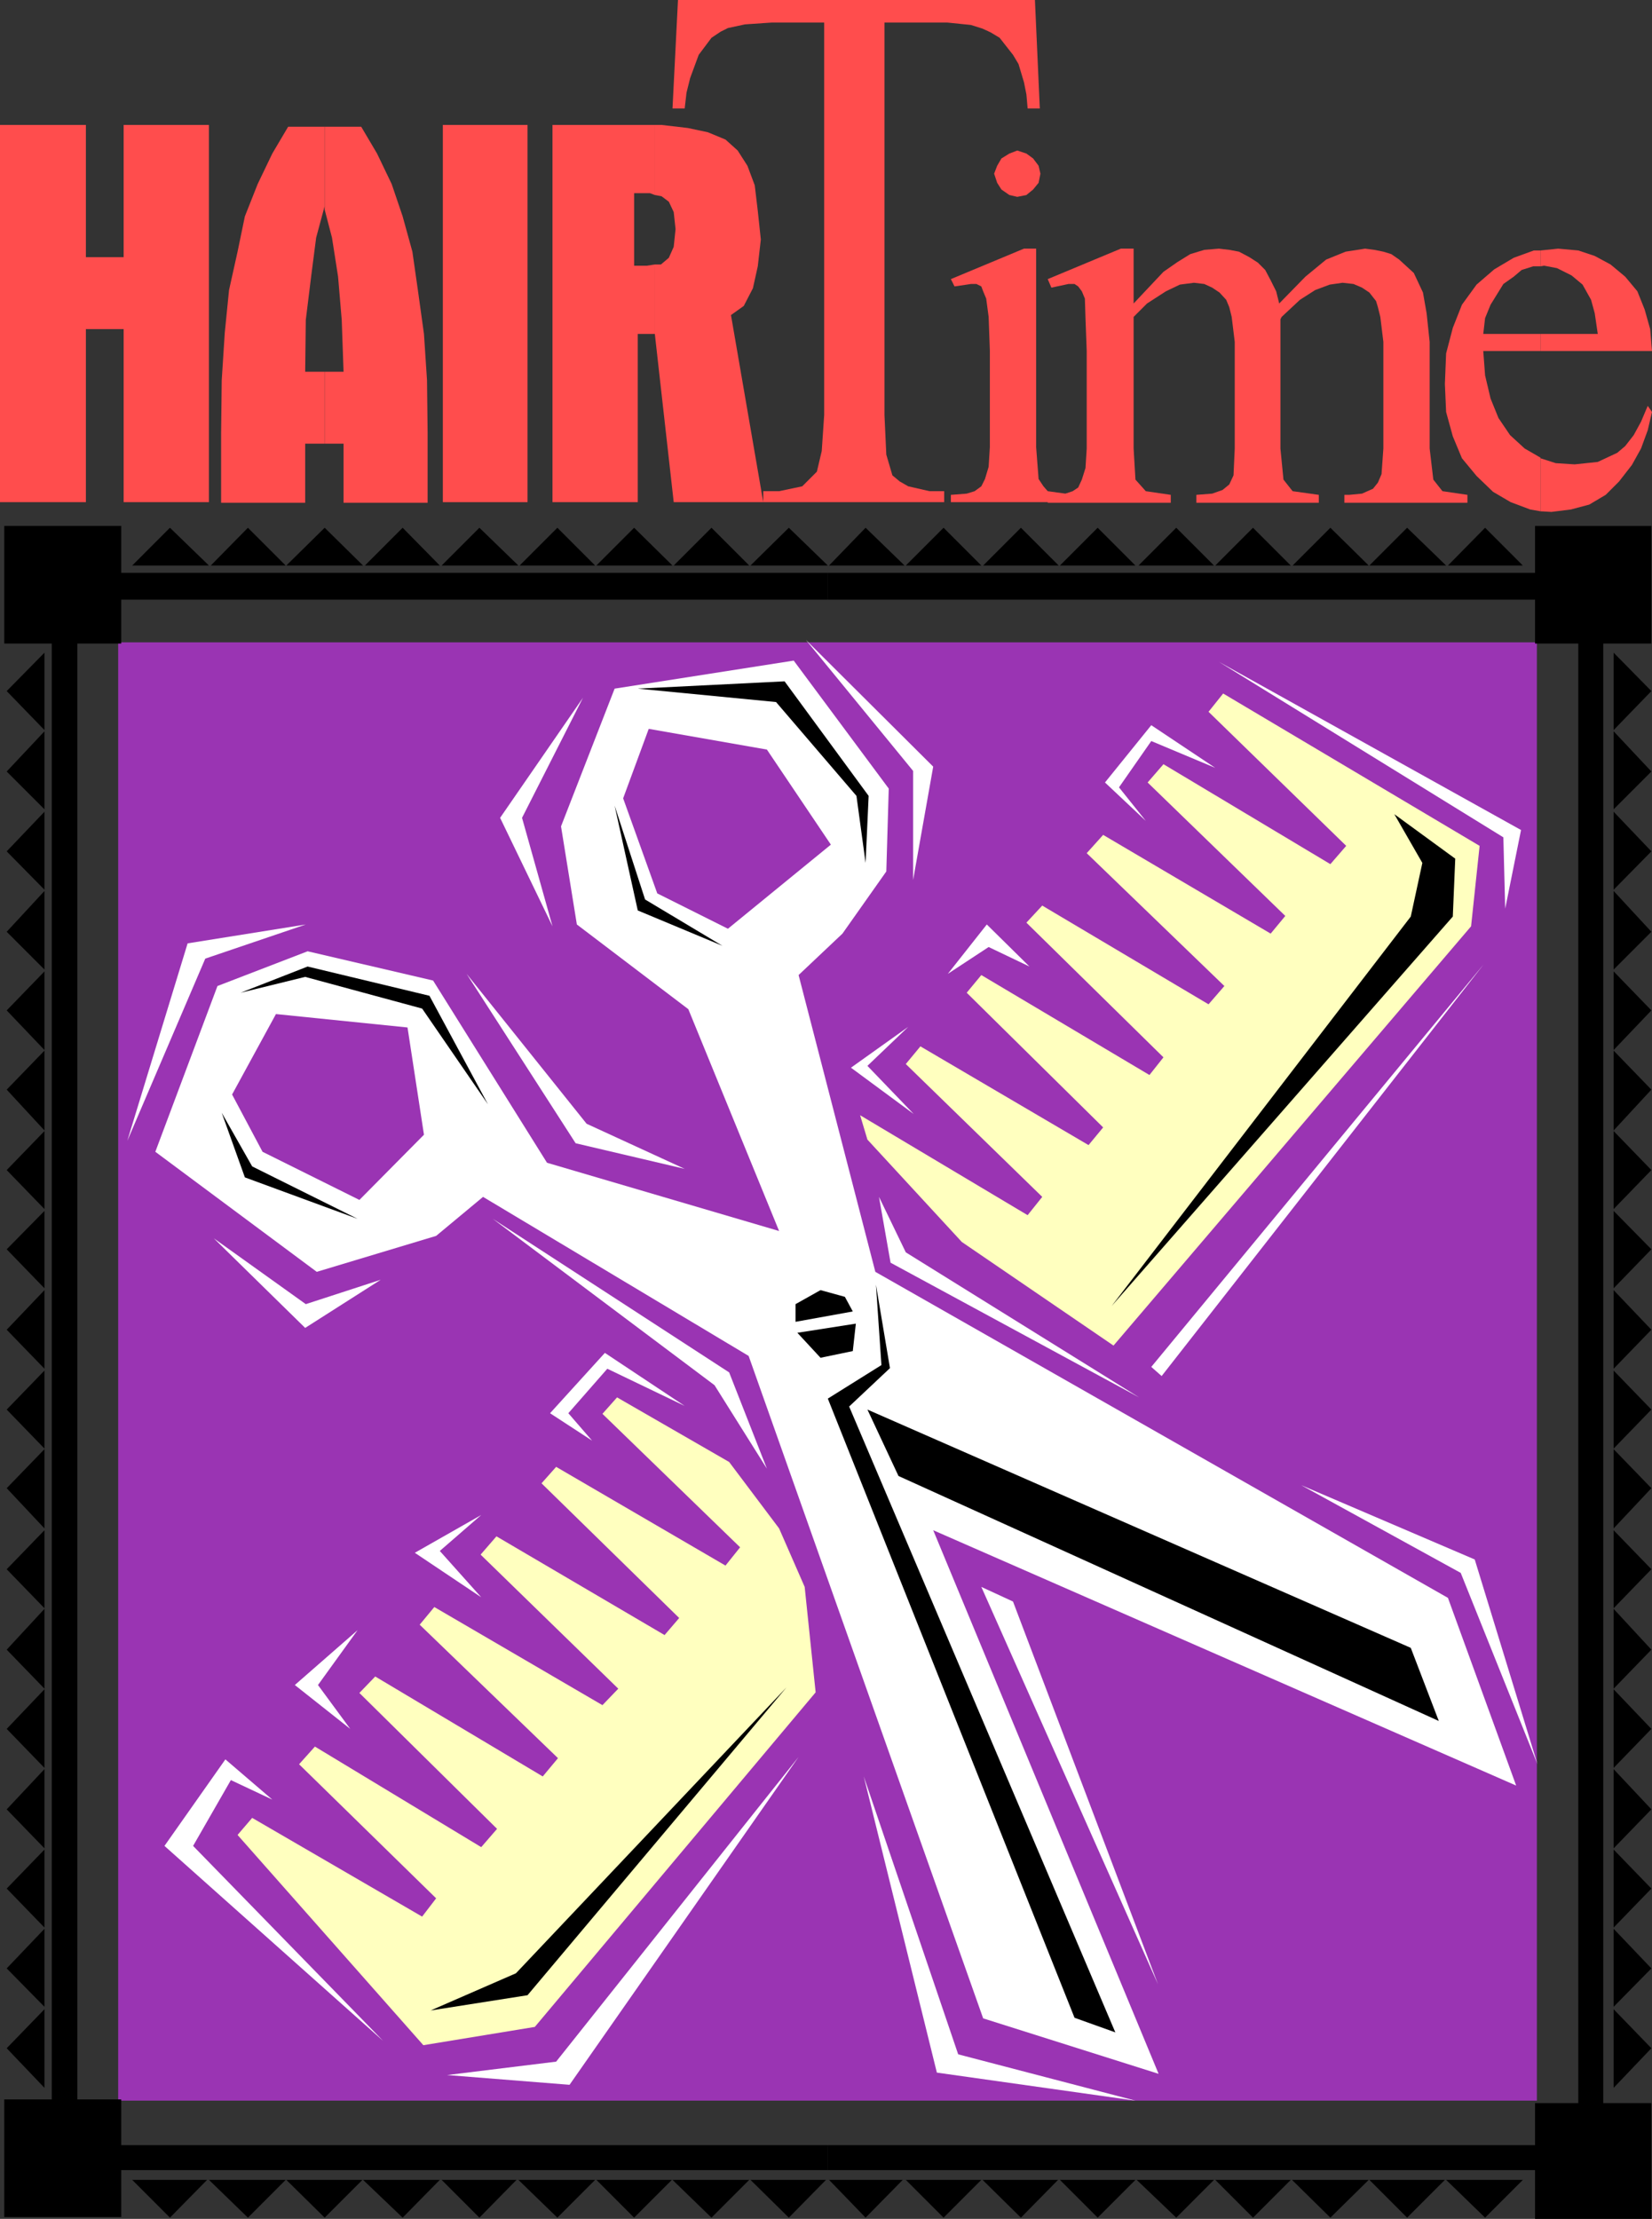 <?xml version="1.0" encoding="UTF-8" standalone="no"?>
<svg
   version="1.0"
   width="115.935mm"
   height="155.668mm"
   id="svg126"
   sodipodi:docname="Hair Time.wmf"
   xmlns:inkscape="http://www.inkscape.org/namespaces/inkscape"
   xmlns:sodipodi="http://sodipodi.sourceforge.net/DTD/sodipodi-0.dtd"
   xmlns="http://www.w3.org/2000/svg"
   xmlns:svg="http://www.w3.org/2000/svg">
  <rect width="100%" height="100%" fill="#333333" stroke="none"/>
  <sodipodi:namedview
     id="namedview126"
     pagecolor="#ffffff"
     bordercolor="#000000"
     borderopacity="0.25"
     inkscape:showpageshadow="2"
     inkscape:pageopacity="0.0"
     inkscape:pagecheckerboard="0"
     inkscape:deskcolor="#d1d1d1"
     inkscape:document-units="mm" />
  <defs
     id="defs1">
    <pattern
       id="WMFhbasepattern"
       patternUnits="userSpaceOnUse"
       width="6"
       height="6"
       x="0"
       y="0" />
  </defs>
  <path
     style="fill:#9a34b3;fill-opacity:1;fill-rule:evenodd;stroke:none"
     d="M 31.345,170.317 H 407.641 V 557.005 H 31.345 Z"
     id="path1" />
  <path
     style="fill:#000000;fill-opacity:1;fill-rule:evenodd;stroke:none"
     d="m 219.574,568.801 v 6.625 H 425.253 V 151.896 H 219.574 v 7.11 h 199.054 v 409.795 z"
     id="path2" />
  <path
     style="fill:#000000;fill-opacity:1;fill-rule:evenodd;stroke:none"
     d="m 219.574,159.006 v -7.11 H 13.733 V 575.426 H 219.574 v -6.625 H 20.519 V 159.006 Z"
     id="path3" />
  <path
     style="fill:#ffffbf;fill-opacity:1;fill-rule:evenodd;stroke:none"
     d="m 295.35,356.793 94.842,-111.175 2.262,-21.33 -68.021,-40.398 -3.878,4.848 36.515,35.55 -4.201,4.848 -44.27,-26.501 -4.201,4.848 36.515,35.388 -3.878,4.686 -44.432,-26.178 -4.362,4.848 36.515,35.227 -4.201,4.848 -44.109,-26.178 -4.201,4.525 36.353,35.712 -3.716,4.686 -44.593,-26.501 -3.878,4.686 36.192,35.712 -3.878,4.686 -44.593,-26.178 -3.878,4.686 36.192,35.227 -3.878,4.848 -44.432,-26.501 1.939,6.464 25.043,27.147 z"
     id="path4" />
  <path
     style="fill:#ffffbf;fill-opacity:1;fill-rule:evenodd;stroke:none"
     d="m 216.342,448.739 -2.908,-27.955 -6.786,-15.513 -13.249,-17.613 -29.729,-17.129 -3.878,4.363 36.515,35.388 -3.878,4.848 -44.916,-26.178 -3.878,4.363 36.515,35.712 -3.878,4.525 -44.593,-26.178 -4.201,4.848 36.515,35.55 -4.201,4.363 -44.593,-26.016 -3.878,4.686 36.676,35.388 -4.039,4.848 -44.432,-26.501 -4.201,4.363 36.515,36.035 -4.201,4.848 -44.109,-26.663 -4.201,4.686 36.353,35.55 -3.716,4.848 -45.078,-26.178 -3.878,4.525 49.279,55.749 29.567,-4.848 z"
     id="path5" />
  <path
     style="fill:#ffffff;fill-opacity:1;fill-rule:evenodd;stroke:none"
     d="m 206.648,326.414 -24.074,-58.819 -29.567,-22.461 -4.201,-26.016 14.218,-36.52 47.502,-7.433 25.205,33.934 -0.646,21.976 -11.633,16.482 -11.633,10.988 20.358,78.695 151.876,86.451 18.096,49.77 -154.623,-67.707 59.781,144.139 -46.532,-14.705 -62.205,-175.65 -70.445,-42.175 -12.441,10.342 -31.668,9.534 -42.816,-31.833 16.48,-43.953 23.912,-9.211 33.283,7.756 30.214,48.316 z"
     id="path6" />
  <path
     style="fill:#ffffff;fill-opacity:1;fill-rule:evenodd;stroke:none"
     d="m 233.146,317.365 3.07,17.452 65.921,35.712 -61.881,-38.459 z"
     id="path7" />
  <path
     style="fill:#ffffff;fill-opacity:1;fill-rule:evenodd;stroke:none"
     d="m 345.114,393.798 42.331,23.269 20.358,50.74 -16.642,-54.295 z"
     id="path8" />
  <path
     style="fill:#ffffff;fill-opacity:1;fill-rule:evenodd;stroke:none"
     d="m 248.495,549.571 52.672,7.433 -47.017,-12.281 -25.043,-73.686 z"
     id="path9" />
  <path
     style="fill:#ffffff;fill-opacity:1;fill-rule:evenodd;stroke:none"
     d="m 130.71,323.182 62.689,40.721 10.017,25.531 -13.895,-22.138 z"
     id="path10" />
  <path
     style="fill:#ffffff;fill-opacity:1;fill-rule:evenodd;stroke:none"
     d="M 260.289,420.783 307.145,526.141 268.691,424.661 Z"
     id="path11" />
  <path
     style="fill:#ffffff;fill-opacity:1;fill-rule:evenodd;stroke:none"
     d="m 154.623,185.022 -16.157,31.833 8.079,28.763 -13.895,-28.763 z"
     id="path12" />
  <path
     style="fill:#ffffff;fill-opacity:1;fill-rule:evenodd;stroke:none"
     d="m 213.757,169.671 28.436,34.742 v 28.925 l 5.332,-30.056 z"
     id="path13" />
  <path
     style="fill:#ffffff;fill-opacity:1;fill-rule:evenodd;stroke:none"
     d="m 123.763,258.223 28.921,44.922 28.921,6.787 -26.013,-11.958 z"
     id="path14" />
  <path
     style="fill:#ffffff;fill-opacity:1;fill-rule:evenodd;stroke:none"
     d="m 81.108,245.134 -26.659,9.049 -20.681,48.316 15.995,-52.356 z"
     id="path15" />
  <path
     style="fill:#ffffff;fill-opacity:1;fill-rule:evenodd;stroke:none"
     d="m 56.711,328.353 24.397,17.452 19.873,-6.464 -20.035,12.766 z"
     id="path16" />
  <path
     style="fill:#000000;fill-opacity:1;fill-rule:evenodd;stroke:none"
     d="m 369.834,215.886 16.157,11.796 -0.646,15.351 -90.479,103.257 79.331,-103.257 3.07,-14.22 z"
     id="path17" />
  <path
     style="fill:#9a34b3;fill-opacity:1;fill-rule:evenodd;stroke:none"
     d="m 174.334,236.893 18.742,9.372 27.305,-22.3 -16.965,-25.208 -31.345,-5.494 -6.786,18.421 z"
     id="path18" />
  <path
     style="fill:#9a34b3;fill-opacity:1;fill-rule:evenodd;stroke:none"
     d="m 69.637,305.407 25.69,12.766 17.126,-17.29 -4.362,-28.44 -34.899,-3.555 -11.633,21.33 z"
     id="path19" />
  <path
     style="fill:#000000;fill-opacity:1;fill-rule:evenodd;stroke:none"
     d="m 217.635,360.025 -6.14,-6.625 15.511,-2.424 -0.808,7.272 z"
     id="path20" />
  <path
     style="fill:#000000;fill-opacity:1;fill-rule:evenodd;stroke:none"
     d="m 211.011,345.805 v 4.686 l 15.188,-2.747 -2.1,-3.878 -6.463,-1.778 z"
     id="path21" />
  <path
     style="fill:#000000;fill-opacity:1;fill-rule:evenodd;stroke:none"
     d="m 208.587,447.446 -68.667,81.604 -25.69,4.04 22.62,-9.857 z"
     id="path22" />
  <path
     style="fill:#ffffff;fill-opacity:1;fill-rule:evenodd;stroke:none"
     d="M 101.628,541.169 51.218,489.459 61.235,472.008 72.222,477.179 59.781,466.514 43.624,489.459 Z"
     id="path23" />
  <path
     style="fill:#ffffff;fill-opacity:1;fill-rule:evenodd;stroke:none"
     d="m 92.903,458.434 -8.563,-11.635 10.502,-14.543 -16.642,14.543 z"
     id="path24" />
  <path
     style="fill:#ffffff;fill-opacity:1;fill-rule:evenodd;stroke:none"
     d="m 127.64,423.53 -10.987,-12.281 10.987,-9.534 -17.611,10.019 z"
     id="path25" />
  <path
     style="fill:#ffffff;fill-opacity:1;fill-rule:evenodd;stroke:none"
     d="m 118.592,550.218 28.921,-3.555 64.305,-80.796 -60.75,86.936 z"
     id="path26" />
  <path
     style="fill:#ffffff;fill-opacity:1;fill-rule:evenodd;stroke:none"
     d="m 273.054,256.284 -10.825,-5.171 -10.825,7.11 10.34,-13.089 z"
     id="path27" />
  <path
     style="fill:#ffffff;fill-opacity:1;fill-rule:evenodd;stroke:none"
     d="m 303.913,217.663 -7.109,-8.888 8.563,-12.281 16.965,7.11 -16.965,-11.311 -12.279,15.19 z"
     id="path28" />
  <path
     style="fill:#ffffff;fill-opacity:1;fill-rule:evenodd;stroke:none"
     d="m 323.302,175.488 75.453,46.538 0.485,18.906 4.201,-20.845 z"
     id="path29" />
  <path
     style="fill:#ffffff;fill-opacity:1;fill-rule:evenodd;stroke:none"
     d="m 242.355,295.389 -12.279,-12.766 10.825,-10.342 -15.188,10.827 z"
     id="path30" />
  <path
     style="fill:#ffffff;fill-opacity:1;fill-rule:evenodd;stroke:none"
     d="m 393.585,255.637 -88.217,106.812 2.747,2.424 z"
     id="path31" />
  <path
     style="fill:#ffffff;fill-opacity:1;fill-rule:evenodd;stroke:none"
     d="m 157.046,382.001 -6.301,-7.272 10.34,-11.796 20.519,9.857 -21.166,-14.058 -14.541,15.998 z"
     id="path32" />
  <path
     style="fill:#000000;fill-opacity:1;fill-rule:evenodd;stroke:none"
     d="m 238.316,391.374 143.313,64.96 -7.432,-19.391 -144.121,-63.182 z"
     id="path33" />
  <path
     style="fill:#000000;fill-opacity:1;fill-rule:evenodd;stroke:none"
     d="m 219.574,370.852 14.218,-8.888 -1.454,-21.33 3.716,22.138 -10.825,10.18 70.606,165.954 -10.825,-3.878 z"
     id="path34" />
  <path
     style="fill:#000000;fill-opacity:1;fill-rule:evenodd;stroke:none"
     d="m 169.164,182.598 38.938,-1.939 22.297,30.379 -0.808,17.775 -2.424,-17.775 -21.327,-24.885 z"
     id="path35" />
  <path
     style="fill:#000000;fill-opacity:1;fill-rule:evenodd;stroke:none"
     d="m 63.82,263.232 17.773,-6.948 32.314,7.756 15.511,28.763 -17.45,-25.37 -31.021,-8.403 z"
     id="path36" />
  <path
     style="fill:#000000;fill-opacity:1;fill-rule:evenodd;stroke:none"
     d="m 163.024,213.623 8.079,24.885 20.519,12.281 -22.458,-9.372 z"
     id="path37" />
  <path
     style="fill:#000000;fill-opacity:1;fill-rule:evenodd;stroke:none"
     d="M 94.842,323.182 66.89,309.285 58.812,295.065 64.951,312.194 Z"
     id="path38" />
  <path
     style="fill:#000000;fill-opacity:1;fill-rule:evenodd;stroke:none"
     d="M 1.131,170.64 H 32.152 V 139.453 H 1.131 Z"
     id="path39" />
  <path
     style="fill:#000000;fill-opacity:1;fill-rule:evenodd;stroke:none"
     d="M 1.131,587.868 H 32.152 V 556.681 H 1.131 Z"
     id="path40" />
  <path
     style="fill:#000000;fill-opacity:1;fill-rule:evenodd;stroke:none"
     d="m 407.157,170.64 h 30.86 v -31.187 h -30.86 z"
     id="path41" />
  <path
     style="fill:#000000;fill-opacity:1;fill-rule:evenodd;stroke:none"
     d="m 407.157,588.353 h 30.86 v -30.702 h -30.86 z"
     id="path42" />
  <path
     style="fill:#000000;fill-opacity:1;fill-rule:evenodd;stroke:none"
     d="m 35.061,578.011 h 19.873 l -9.856,10.019 z"
     id="path43" />
  <path
     style="fill:#000000;fill-opacity:1;fill-rule:evenodd;stroke:none"
     d="M 55.419,578.011 H 75.776 L 65.759,588.03 Z"
     id="path44" />
  <path
     style="fill:#000000;fill-opacity:1;fill-rule:evenodd;stroke:none"
     d="M 75.938,578.011 H 96.134 L 86.117,588.03 Z"
     id="path45" />
  <path
     style="fill:#000000;fill-opacity:1;fill-rule:evenodd;stroke:none"
     d="m 96.296,578.011 h 20.358 l -9.856,10.019 z"
     id="path46" />
  <path
     style="fill:#000000;fill-opacity:1;fill-rule:evenodd;stroke:none"
     d="m 117.138,578.011 h 19.873 l -9.856,10.019 z"
     id="path47" />
  <path
     style="fill:#000000;fill-opacity:1;fill-rule:evenodd;stroke:none"
     d="m 137.496,578.011 h 20.358 l -10.017,10.019 z"
     id="path48" />
  <path
     style="fill:#000000;fill-opacity:1;fill-rule:evenodd;stroke:none"
     d="m 158.177,578.011 h 20.035 l -10.017,10.019 z"
     id="path49" />
  <path
     style="fill:#000000;fill-opacity:1;fill-rule:evenodd;stroke:none"
     d="m 178.373,578.011 h 20.358 l -10.017,10.019 z"
     id="path50" />
  <path
     style="fill:#000000;fill-opacity:1;fill-rule:evenodd;stroke:none"
     d="m 199.054,578.011 h 20.035 l -9.856,10.019 z"
     id="path51" />
  <path
     style="fill:#000000;fill-opacity:1;fill-rule:evenodd;stroke:none"
     d="m 219.897,578.011 h 19.55 l -9.856,10.019 z"
     id="path52" />
  <path
     style="fill:#000000;fill-opacity:1;fill-rule:evenodd;stroke:none"
     d="m 240.255,578.011 h 20.035 l -10.017,10.019 z"
     id="path53" />
  <path
     style="fill:#000000;fill-opacity:1;fill-rule:evenodd;stroke:none"
     d="m 260.613,578.011 h 20.035 l -9.856,10.019 z"
     id="path54" />
  <path
     style="fill:#000000;fill-opacity:1;fill-rule:evenodd;stroke:none"
     d="m 281.132,578.011 h 20.035 l -10.017,10.019 z"
     id="path55" />
  <path
     style="fill:#000000;fill-opacity:1;fill-rule:evenodd;stroke:none"
     d="m 301.49,578.011 h 20.519 l -10.017,10.019 z"
     id="path56" />
  <path
     style="fill:#000000;fill-opacity:1;fill-rule:evenodd;stroke:none"
     d="m 322.332,578.011 h 20.035 l -10.017,10.019 z"
     id="path57" />
  <path
     style="fill:#000000;fill-opacity:1;fill-rule:evenodd;stroke:none"
     d="m 342.69,578.011 h 20.358 l -10.179,10.019 z"
     id="path58" />
  <path
     style="fill:#000000;fill-opacity:1;fill-rule:evenodd;stroke:none"
     d="m 363.21,578.011 h 20.035 l -10.017,10.019 z"
     id="path59" />
  <path
     style="fill:#000000;fill-opacity:1;fill-rule:evenodd;stroke:none"
     d="m 383.568,578.011 h 20.358 L 393.908,588.03 Z"
     id="path60" />
  <path
     style="fill:#000000;fill-opacity:1;fill-rule:evenodd;stroke:none"
     d="M 403.925,149.957 H 384.052 L 393.908,139.938 Z"
     id="path61" />
  <path
     style="fill:#000000;fill-opacity:1;fill-rule:evenodd;stroke:none"
     d="m 383.568,149.957 h -20.358 l 10.017,-10.019 z"
     id="path62" />
  <path
     style="fill:#000000;fill-opacity:1;fill-rule:evenodd;stroke:none"
     d="m 363.048,149.957 h -20.196 l 10.017,-10.019 z"
     id="path63" />
  <path
     style="fill:#000000;fill-opacity:1;fill-rule:evenodd;stroke:none"
     d="m 342.367,149.957 h -20.035 l 10.017,-10.019 z"
     id="path64" />
  <path
     style="fill:#000000;fill-opacity:1;fill-rule:evenodd;stroke:none"
     d="m 322.009,149.957 h -20.035 l 10.017,-10.019 z"
     id="path65" />
  <path
     style="fill:#000000;fill-opacity:1;fill-rule:evenodd;stroke:none"
     d="m 301.167,149.957 h -20.035 l 10.017,-10.019 z"
     id="path66" />
  <path
     style="fill:#000000;fill-opacity:1;fill-rule:evenodd;stroke:none"
     d="m 280.809,149.957 h -20.035 l 10.017,-10.019 z"
     id="path67" />
  <path
     style="fill:#000000;fill-opacity:1;fill-rule:evenodd;stroke:none"
     d="M 260.289,149.957 H 240.255 l 10.017,-10.019 z"
     id="path68" />
  <path
     style="fill:#000000;fill-opacity:1;fill-rule:evenodd;stroke:none"
     d="m 239.932,149.957 h -20.035 l 9.694,-10.019 z"
     id="path69" />
  <path
     style="fill:#000000;fill-opacity:1;fill-rule:evenodd;stroke:none"
     d="m 219.574,149.957 h -20.519 l 10.179,-10.019 z"
     id="path70" />
  <path
     style="fill:#000000;fill-opacity:1;fill-rule:evenodd;stroke:none"
     d="m 198.731,149.957 h -20.035 l 10.017,-10.019 z"
     id="path71" />
  <path
     style="fill:#000000;fill-opacity:1;fill-rule:evenodd;stroke:none"
     d="m 178.373,149.957 h -20.196 l 10.017,-10.019 z"
     id="path72" />
  <path
     style="fill:#000000;fill-opacity:1;fill-rule:evenodd;stroke:none"
     d="m 157.854,149.957 h -20.035 l 10.017,-10.019 z"
     id="path73" />
  <path
     style="fill:#000000;fill-opacity:1;fill-rule:evenodd;stroke:none"
     d="M 137.496,149.957 H 117.138 L 127.156,139.938 Z"
     id="path74" />
  <path
     style="fill:#000000;fill-opacity:1;fill-rule:evenodd;stroke:none"
     d="M 116.654,149.957 H 96.781 l 10.017,-10.019 z"
     id="path75" />
  <path
     style="fill:#000000;fill-opacity:1;fill-rule:evenodd;stroke:none"
     d="M 96.296,149.957 H 75.938 l 10.179,-10.019 z"
     id="path76" />
  <path
     style="fill:#000000;fill-opacity:1;fill-rule:evenodd;stroke:none"
     d="M 75.776,149.957 H 55.903 l 9.856,-10.019 z"
     id="path77" />
  <path
     style="fill:#000000;fill-opacity:1;fill-rule:evenodd;stroke:none"
     d="M 55.419,149.957 H 35.061 l 10.017,-10.019 z"
     id="path78" />
  <path
     style="fill:#000000;fill-opacity:1;fill-rule:evenodd;stroke:none"
     d="m 11.795,173.064 v 20.522 L 1.777,183.244 Z"
     id="path79" />
  <path
     style="fill:#000000;fill-opacity:1;fill-rule:evenodd;stroke:none"
     d="m 11.795,193.909 v 20.684 L 1.777,204.574 Z"
     id="path80" />
  <path
     style="fill:#000000;fill-opacity:1;fill-rule:evenodd;stroke:none"
     d="m 11.795,215.239 v 20.684 L 1.777,225.743 Z"
     id="path81" />
  <path
     style="fill:#000000;fill-opacity:1;fill-rule:evenodd;stroke:none"
     d="m 11.795,236.246 v 20.845 L 1.777,247.073 Z"
     id="path82" />
  <path
     style="fill:#000000;fill-opacity:1;fill-rule:evenodd;stroke:none"
     d="M 11.795,257.576 V 278.421 L 1.777,267.918 Z"
     id="path83" />
  <path
     style="fill:#000000;fill-opacity:1;fill-rule:evenodd;stroke:none"
     d="m 11.795,278.583 v 21.168 L 1.777,288.925 Z"
     id="path84" />
  <path
     style="fill:#000000;fill-opacity:1;fill-rule:evenodd;stroke:none"
     d="m 11.795,299.913 v 20.684 L 1.777,310.255 Z"
     id="path85" />
  <path
     style="fill:#000000;fill-opacity:1;fill-rule:evenodd;stroke:none"
     d="m 11.795,321.082 v 20.522 L 1.777,331.262 Z"
     id="path86" />
  <path
     style="fill:#000000;fill-opacity:1;fill-rule:evenodd;stroke:none"
     d="m 11.795,342.088 v 20.845 L 1.777,352.592 Z"
     id="path87" />
  <path
     style="fill:#000000;fill-opacity:1;fill-rule:evenodd;stroke:none"
     d="m 11.795,363.418 v 20.684 L 1.777,373.76 Z"
     id="path88" />
  <path
     style="fill:#000000;fill-opacity:1;fill-rule:evenodd;stroke:none"
     d="m 11.795,384.264 v 21.007 L 1.777,394.606 Z"
     id="path89" />
  <path
     style="fill:#000000;fill-opacity:1;fill-rule:evenodd;stroke:none"
     d="m 11.795,405.755 v 20.684 L 1.777,416.097 Z"
     id="path90" />
  <path
     style="fill:#000000;fill-opacity:1;fill-rule:evenodd;stroke:none"
     d="m 11.795,426.601 v 21.168 L 1.777,437.427 Z"
     id="path91" />
  <path
     style="fill:#000000;fill-opacity:1;fill-rule:evenodd;stroke:none"
     d="m 11.795,447.931 v 20.845 L 1.777,458.434 Z"
     id="path92" />
  <path
     style="fill:#000000;fill-opacity:1;fill-rule:evenodd;stroke:none"
     d="m 11.795,469.099 v 21.007 L 1.777,479.764 Z"
     id="path93" />
  <path
     style="fill:#000000;fill-opacity:1;fill-rule:evenodd;stroke:none"
     d="m 11.795,490.429 v 20.684 L 1.777,500.771 Z"
     id="path94" />
  <path
     style="fill:#000000;fill-opacity:1;fill-rule:evenodd;stroke:none"
     d="m 11.795,511.436 v 20.684 L 1.777,521.939 Z"
     id="path95" />
  <path
     style="fill:#000000;fill-opacity:1;fill-rule:evenodd;stroke:none"
     d="m 11.795,532.766 v 20.845 L 1.777,543.108 Z"
     id="path96" />
  <path
     style="fill:#000000;fill-opacity:1;fill-rule:evenodd;stroke:none"
     d="m 427.999,173.064 v 20.522 l 10.017,-10.342 z"
     id="path97" />
  <path
     style="fill:#000000;fill-opacity:1;fill-rule:evenodd;stroke:none"
     d="m 427.999,193.909 v 20.684 l 10.017,-10.019 z"
     id="path98" />
  <path
     style="fill:#000000;fill-opacity:1;fill-rule:evenodd;stroke:none"
     d="m 427.999,215.239 v 20.684 l 10.017,-10.18 z"
     id="path99" />
  <path
     style="fill:#000000;fill-opacity:1;fill-rule:evenodd;stroke:none"
     d="m 427.999,236.246 v 20.845 l 10.017,-10.019 z"
     id="path100" />
  <path
     style="fill:#000000;fill-opacity:1;fill-rule:evenodd;stroke:none"
     d="m 427.999,257.576 v 20.845 l 10.017,-10.503 z"
     id="path101" />
  <path
     style="fill:#000000;fill-opacity:1;fill-rule:evenodd;stroke:none"
     d="m 427.999,278.583 v 21.168 l 10.017,-10.827 z"
     id="path102" />
  <path
     style="fill:#000000;fill-opacity:1;fill-rule:evenodd;stroke:none"
     d="m 427.999,299.913 v 20.684 l 10.017,-10.342 z"
     id="path103" />
  <path
     style="fill:#000000;fill-opacity:1;fill-rule:evenodd;stroke:none"
     d="m 427.999,321.082 v 20.522 l 10.017,-10.342 z"
     id="path104" />
  <path
     style="fill:#000000;fill-opacity:1;fill-rule:evenodd;stroke:none"
     d="m 427.999,342.088 v 20.845 l 10.017,-10.342 z"
     id="path105" />
  <path
     style="fill:#000000;fill-opacity:1;fill-rule:evenodd;stroke:none"
     d="m 427.999,363.418 v 20.684 l 10.017,-10.342 z"
     id="path106" />
  <path
     style="fill:#000000;fill-opacity:1;fill-rule:evenodd;stroke:none"
     d="m 427.999,384.264 v 21.007 l 10.017,-10.665 z"
     id="path107" />
  <path
     style="fill:#000000;fill-opacity:1;fill-rule:evenodd;stroke:none"
     d="m 427.999,405.755 v 20.684 l 10.017,-10.342 z"
     id="path108" />
  <path
     style="fill:#000000;fill-opacity:1;fill-rule:evenodd;stroke:none"
     d="m 427.999,426.601 v 21.168 l 10.017,-10.342 z"
     id="path109" />
  <path
     style="fill:#000000;fill-opacity:1;fill-rule:evenodd;stroke:none"
     d="m 427.999,447.931 v 20.845 L 438.017,458.434 Z"
     id="path110" />
  <path
     style="fill:#000000;fill-opacity:1;fill-rule:evenodd;stroke:none"
     d="m 427.999,469.099 v 21.007 l 10.017,-10.342 z"
     id="path111" />
  <path
     style="fill:#000000;fill-opacity:1;fill-rule:evenodd;stroke:none"
     d="m 427.999,490.429 v 20.684 l 10.017,-10.342 z"
     id="path112" />
  <path
     style="fill:#000000;fill-opacity:1;fill-rule:evenodd;stroke:none"
     d="m 427.999,511.436 v 20.684 l 10.017,-10.18 z"
     id="path113" />
  <path
     style="fill:#000000;fill-opacity:1;fill-rule:evenodd;stroke:none"
     d="m 427.999,532.766 v 20.845 l 10.017,-10.503 z"
     id="path114" />
  <path
     style="fill:#ff4d4d;fill-opacity:1;fill-rule:evenodd;stroke:none"
     d="m 173.688,70.131 v 18.421 l 5.009,44.599 h 23.751 l -8.563,-49.608 3.393,-2.424 2.424,-4.686 1.293,-5.817 0.808,-7.11 -0.808,-7.595 -0.808,-6.787 -1.939,-5.171 -2.585,-4.04 -3.231,-2.909 -4.686,-1.939 -5.332,-1.131 -6.948,-0.808 h -1.777 v 18.583 l 1.777,0.323 1.939,1.454 1.293,2.747 0.485,4.525 -0.485,4.686 -1.293,2.909 -2.1,1.778 z"
     id="path115" />
  <path
     style="fill:#ff4d4d;fill-opacity:1;fill-rule:evenodd;stroke:none"
     d="M 173.688,51.709 V 33.126 H 146.544 V 133.151 h 22.62 V 88.552 h 4.524 V 70.131 l -2.1,0.323 h -3.393 V 51.224 h 4.201 z"
     id="path116" />
  <path
     style="fill:#ff4d4d;fill-opacity:1;fill-rule:evenodd;stroke:none"
     d="m 117.461,33.126 h 22.458 V 133.151 h -22.458 z"
     id="path117" />
  <path
     style="fill:#ff4d4d;fill-opacity:1;fill-rule:evenodd;stroke:none"
     d="m 86.117,98.571 v 19.068 h 5.009 v 15.674 h 22.297 v -18.583 l -0.162,-13.897 -0.808,-12.281 -1.616,-11.635 -1.454,-10.18 -2.585,-9.372 -2.908,-8.564 -3.878,-8.08 -4.201,-7.11 h -9.694 v 21.976 l 1.939,7.433 1.616,10.342 0.969,11.473 0.485,13.735 z"
     id="path118" />
  <path
     style="fill:#ff4d4d;fill-opacity:1;fill-rule:evenodd;stroke:none"
     d="M 86.117,55.587 V 33.611 h -9.694 l -4.201,7.11 -3.878,8.08 -3.393,8.564 -1.939,9.372 -2.262,10.18 -1.131,11.311 -0.808,12.604 -0.162,13.897 v 18.583 h 22.297 v -15.674 h 5.17 V 98.571 H 80.947 l 0.162,-13.735 1.454,-11.796 1.293,-10.019 2.262,-8.403 z"
     id="path119" />
  <path
     style="fill:#ff4d4d;fill-opacity:1;fill-rule:evenodd;stroke:none"
     d="M 0,33.126 H 22.781 V 68.191 H 32.799 V 33.126 h 22.62 V 133.151 H 32.799 V 87.259 H 22.781 V 133.151 H 0 Z"
     id="path120" />
  <path
     style="fill:#ff4d4d;fill-opacity:1;fill-rule:evenodd;stroke:none"
     d="m 408.611,121.517 v 14.058 l 2.908,0.162 5.17,-0.646 4.847,-1.293 4.362,-2.585 3.555,-3.555 3.393,-4.363 2.424,-4.363 1.777,-4.848 1.131,-4.848 -1.131,-1.616 -1.777,4.201 -1.939,3.555 -2.262,2.909 -2.1,1.778 -5.17,2.424 -6.14,0.646 -5.009,-0.323 z"
     id="path121" />
  <path
     style="fill:#ff4d4d;fill-opacity:1;fill-rule:evenodd;stroke:none"
     d="m 408.611,88.552 v 4.525 h 29.567 l -0.485,-5.817 -1.454,-5.171 -1.939,-4.848 -3.231,-3.878 -3.878,-3.232 -4.201,-2.262 -4.362,-1.454 -5.332,-0.485 -4.686,0.485 v 4.201 l 0.969,-0.162 3.393,0.646 3.878,1.939 2.908,2.424 2.262,4.04 0.969,3.555 0.808,5.494 z"
     id="path122" />
  <path
     style="fill:#ff4d4d;fill-opacity:1;fill-rule:evenodd;stroke:none"
     d="M 408.611,70.615 V 66.414 h -1.777 l -5.332,1.939 -5.17,3.07 -4.686,4.04 -3.878,5.333 -2.424,6.14 -1.777,6.787 -0.323,8.08 0.323,7.433 1.777,6.464 2.424,5.817 3.878,4.686 4.362,4.201 4.686,2.747 5.17,1.939 2.747,0.485 v -14.058 -0.162 l -4.201,-2.424 -3.878,-3.555 -3.07,-4.525 -2.1,-5.171 -1.454,-6.14 -0.485,-6.464 h 15.188 v -4.525 h -15.188 l 0.485,-4.201 1.454,-3.555 3.393,-5.494 2.747,-1.939 2.1,-1.778 3.07,-0.97 z"
     id="path123" />
  <path
     style="fill:#ff4d4d;fill-opacity:1;fill-rule:evenodd;stroke:none"
     d="m 274.831,65.929 v 52.679 l 0.646,8.403 1.293,1.939 1.131,1.293 4.686,0.646 1.939,-0.646 1.454,-0.97 0.969,-2.101 0.969,-3.07 0.323,-5.171 V 93.076 l -0.323,-8.726 -0.162,-5.171 -0.808,-1.939 -0.969,-1.293 -0.969,-0.646 h -1.616 l -4.524,0.97 -0.969,-2.262 19.388,-8.08 h 3.393 v 14.543 l 7.917,-8.403 3.716,-2.585 3.393,-2.101 3.716,-1.131 3.878,-0.323 2.747,0.323 2.585,0.485 2.747,1.454 2.262,1.454 1.939,1.939 1.454,2.747 1.454,2.909 0.808,3.232 6.948,-7.11 5.493,-4.525 5.17,-2.101 5.17,-0.808 2.424,0.323 2.424,0.485 2.1,0.646 2.1,1.454 3.878,3.555 2.424,5.171 0.969,5.494 0.808,7.595 v 28.278 l 0.969,8.241 2.424,3.07 6.624,0.97 v 2.101 H 356.585 v -2.101 h 1.293 l 3.393,-0.323 2.908,-1.293 1.293,-1.616 0.969,-2.262 0.485,-6.787 V 90.653 l -0.808,-6.625 -0.646,-2.585 -0.485,-1.616 -1.777,-2.262 -1.939,-1.293 -2.262,-0.97 -2.908,-0.323 -3.393,0.485 -3.878,1.454 -4.039,2.585 -4.847,4.525 -0.323,0.646 v 3.07 31.187 l 0.808,8.241 2.424,3.07 6.948,0.97 v 2.101 h -32.476 v -2.101 l 4.201,-0.323 2.747,-0.97 1.777,-1.454 1.131,-2.424 0.323,-7.11 V 90.653 l -0.808,-6.625 -0.646,-2.585 -0.808,-1.939 -1.777,-1.939 -1.939,-1.293 -2.1,-0.97 -2.747,-0.323 -3.716,0.485 -3.716,1.778 -5.009,3.232 -3.555,3.555 v 34.904 l 0.485,8.241 2.747,3.07 6.624,0.97 v 2.101 h -32.637 v -0.162 h -25.69 v -1.939 l 4.201,-0.323 2.1,-0.646 1.777,-1.293 0.969,-1.939 0.969,-3.232 0.323,-5.171 V 92.915 l -0.323,-8.888 -0.646,-4.848 -0.808,-1.939 -0.485,-1.293 -1.293,-0.646 h -1.454 l -4.362,0.646 -0.969,-1.939 19.388,-8.08 z"
     id="path124" />
  <path
     style="fill:#ff4d4d;fill-opacity:1;fill-rule:evenodd;stroke:none"
     d="m 274.508,0 1.293,28.763 h -3.231 l -0.323,-3.717 -0.646,-3.232 -1.454,-4.848 -1.454,-2.424 -1.777,-2.262 -1.777,-2.262 -2.424,-1.454 -2.1,-0.97 -3.07,-0.97 -6.301,-0.646 H 234.6 V 110.044 l 0.485,10.503 1.616,5.494 1.939,1.616 2.262,1.293 5.655,1.293 h 3.878 v 2.909 h -47.986 v -2.909 h 4.201 l 6.14,-1.293 3.878,-3.878 1.293,-5.494 0.646,-9.534 V 5.979 h -13.895 l -7.109,0.485 -4.524,0.97 -1.939,0.97 -2.424,1.616 -3.393,4.525 -2.262,6.14 -0.969,3.878 -0.485,4.201 h -3.231 L 179.828,0 Z"
     id="path125" />
  <path
     style="fill:#ff4d4d;fill-opacity:1;fill-rule:evenodd;stroke:none"
     d="m 269.822,39.913 2.424,0.808 1.777,1.293 1.454,1.939 0.485,2.101 -0.485,2.424 -1.454,1.778 -1.777,1.454 -2.424,0.485 -2.1,-0.485 -2.1,-1.454 -1.131,-1.778 -0.808,-2.424 0.808,-2.101 1.131,-1.939 2.1,-1.293 z"
     id="path126" />
</svg>
